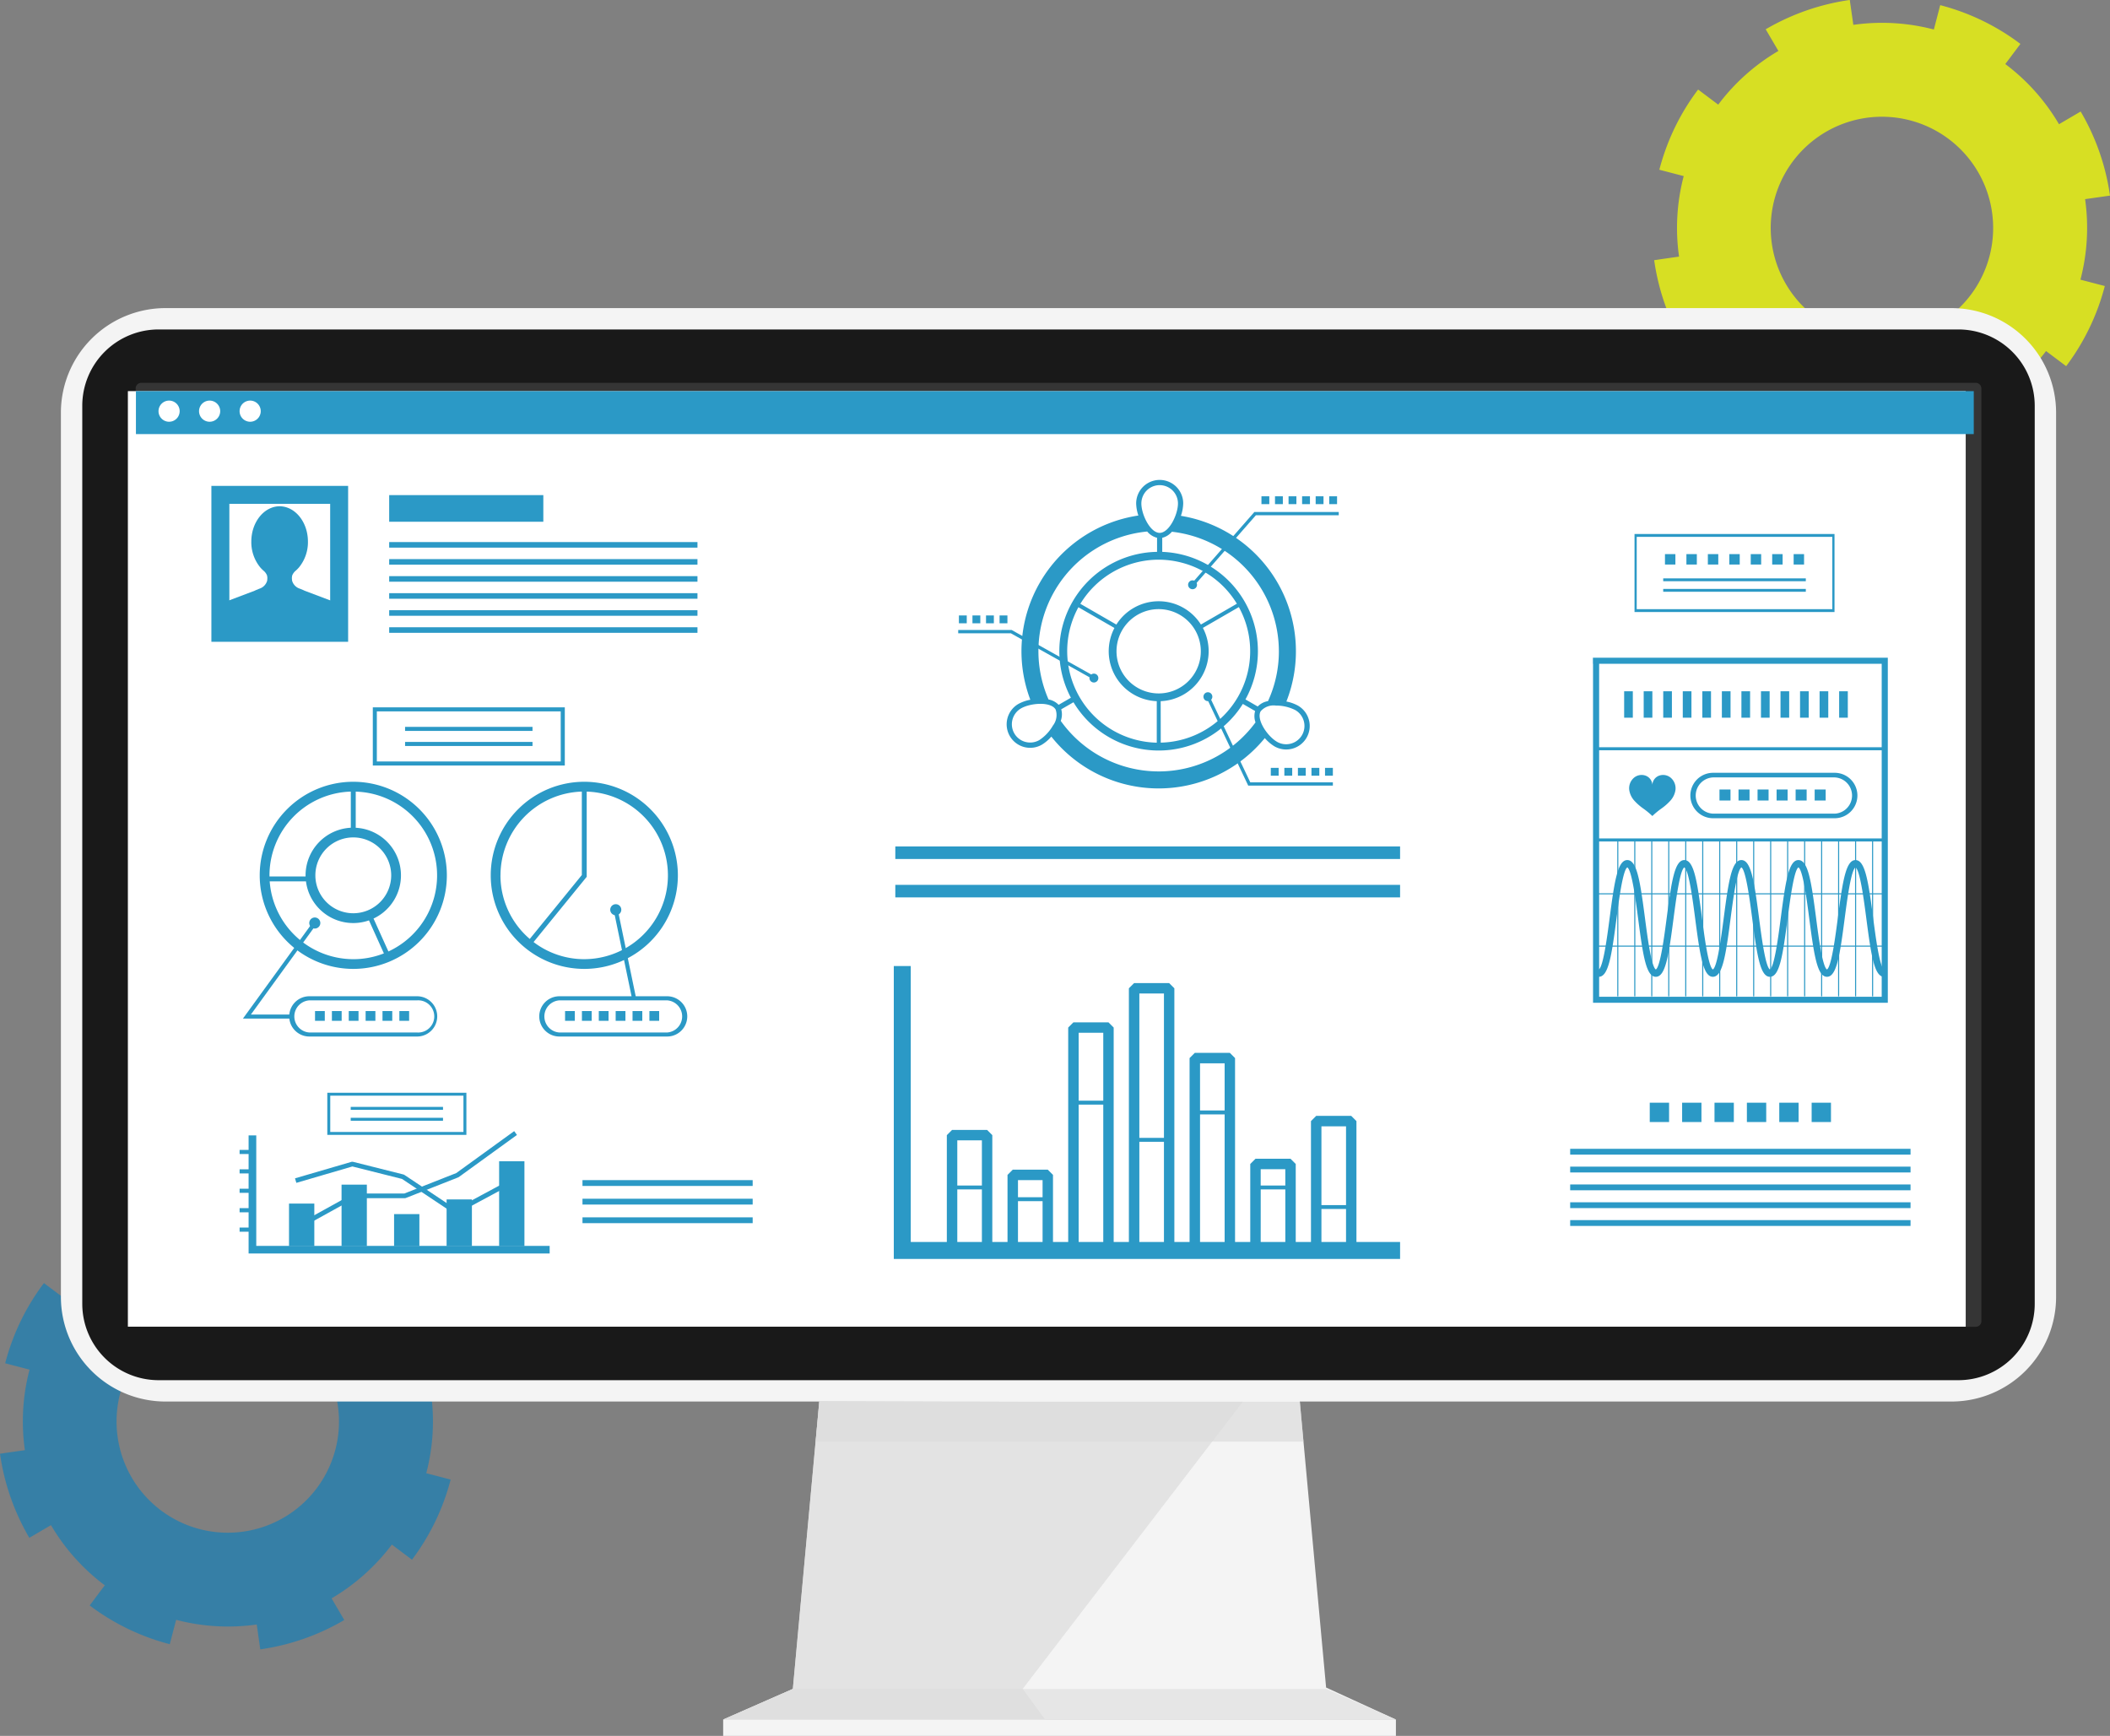 <svg id="aPriori_Alstom_Graphic_Digital_Factory_Demo" xmlns="http://www.w3.org/2000/svg" xmlns:xlink="http://www.w3.org/1999/xlink" width="262.038" height="215.592" viewBox="0 0 262.038 215.592">
  <rect x="0" y="0" width="262.038" height="215.592" fill="#808080" stroke="none"/>
  <defs>
    <clipPath id="clip-path">
      <rect id="Rectangle_6667" data-name="Rectangle 6667" width="83.548" height="3.802" fill="none"/>
    </clipPath>
    <clipPath id="clip-path-2">
      <rect id="Rectangle_6668" data-name="Rectangle 6668" width="64.541" height="39.494" fill="none"/>
    </clipPath>
    <clipPath id="clip-path-3">
      <rect id="Rectangle_6669" data-name="Rectangle 6669" width="60.592" height="4.969" fill="none"/>
    </clipPath>
  </defs>
  <g id="Group_40326" data-name="Group 40326" transform="translate(0 0)">
    <g id="Group_40344" data-name="Group 40344">
      <path id="Path_107458" data-name="Path 107458" d="M160.856,263l.892-.134,2.186-.311a25.317,25.317,0,0,1,.579-10l-3.027-.79a28.784,28.784,0,0,1,.934-2.933,28.121,28.121,0,0,1,3.881-7.026l1.378,1.034,1.12.842a25.386,25.386,0,0,1,7.473-6.67l-1.577-2.689a28.615,28.615,0,0,1,10.441-3.642l.442,3.091a25.326,25.326,0,0,1,10,.579l.79-3.027a28.273,28.273,0,0,1,9.959,4.816l-1.877,2.5a25.349,25.349,0,0,1,6.67,7.472l2.689-1.577a28.391,28.391,0,0,1,3.642,10.441l-.026.006-2.035.29-1.03.147a25.373,25.373,0,0,1-.578,10l3.027.79a28.443,28.443,0,0,1-4.8,9.951l-2.5-1.876a25.628,25.628,0,0,1-7.486,6.678l1.575,2.689a28.515,28.515,0,0,1-10.429,3.645l-.1-.688-.339-2.4a25.378,25.378,0,0,1-10.012-.581l-.79,3.027a28.243,28.243,0,0,1-9.949-4.813l1.877-2.5a25.428,25.428,0,0,1-6.681-7.474l-2.689,1.576A28.6,28.6,0,0,1,160.844,263Zm24.8,9.364a13.812,13.812,0,1,0-10.334-13.051,13.815,13.815,0,0,0,10.334,13.051" transform="translate(44.585 -230.685)" fill="#d7df23"/>
      <path id="Path_107459" data-name="Path 107459" d="M160.856,263l.892-.134,2.186-.311a25.317,25.317,0,0,1,.579-10l-3.027-.79a28.784,28.784,0,0,1,.934-2.933,28.121,28.121,0,0,1,3.881-7.026l1.378,1.034,1.12.842a25.386,25.386,0,0,1,7.473-6.67l-1.577-2.689a28.615,28.615,0,0,1,10.441-3.642l.442,3.091a25.326,25.326,0,0,1,10,.579l.79-3.027a28.273,28.273,0,0,1,9.959,4.816l-1.877,2.5a25.349,25.349,0,0,1,6.67,7.472l2.689-1.577a28.391,28.391,0,0,1,3.642,10.441l-.026.006-2.035.29-1.03.147a25.373,25.373,0,0,1-.578,10l3.027.79a28.443,28.443,0,0,1-4.8,9.951l-2.5-1.876a25.628,25.628,0,0,1-7.486,6.678l1.575,2.689a28.515,28.515,0,0,1-10.429,3.645l-.1-.688-.339-2.4a25.378,25.378,0,0,1-10.012-.581l-.79,3.027a28.243,28.243,0,0,1-9.949-4.813l1.877-2.5a25.428,25.428,0,0,1-6.681-7.474l-2.689,1.576A28.6,28.6,0,0,1,160.844,263Zm24.8,9.364a13.812,13.812,0,1,0-10.334-13.051,13.815,13.815,0,0,0,10.334,13.051" transform="translate(-160.844 -82.451)" fill="#367fa6"/>
      <g id="Group_41735" data-name="Group 41735" transform="translate(-781 -221.794)">
        <g id="Computer" transform="translate(746.788 260.059)">
          <path id="Path_106841" data-name="Path 106841" d="M1055.338,1553.649l-3.283-35.692-59.661.177-3.283,35.692-8.653,3.8h83.548Z" transform="translate(-856.439 -1382.329)" fill="#f4f4f4"/>
          <g id="Group_39826" data-name="Group 39826" transform="translate(124.02 171.497)" style="mix-blend-mode: multiply;isolation: isolate">
            <g id="Group_39825" data-name="Group 39825">
              <g id="Group_39824" data-name="Group 39824" clip-path="url(#clip-path)">
                <path id="Path_106842" data-name="Path 106842" d="M1055.354,1722.179H989.112l-8.653,3.8h83.548Z" transform="translate(-980.459 -1722.179)" fill="#e6e6e6"/>
              </g>
            </g>
          </g>
          <g id="Group_39829" data-name="Group 39829" transform="translate(124.02 135.805)" opacity="0.7" style="mix-blend-mode: multiply;isolation: isolate">
            <g id="Group_39828" data-name="Group 39828">
              <g id="Group_39827" data-name="Group 39827" clip-path="url(#clip-path-2)">
                <path id="Path_106843" data-name="Path 106843" d="M1045,1518.962h-52.6l-3.283,35.692-8.653,3.8h39.97l-2.783-3.8Z" transform="translate(-980.459 -1518.962)" fill="#dbdbdb"/>
              </g>
            </g>
          </g>
          <g id="Group_39832" data-name="Group 39832" transform="translate(135.498 135.805)" opacity="0.7" style="mix-blend-mode: multiply;isolation: isolate">
            <g id="Group_39831" data-name="Group 39831">
              <g id="Group_39830" data-name="Group 39830" clip-path="url(#clip-path-3)">
                <path id="Path_106844" data-name="Path 106844" d="M1105.947,1518.962H1046.27l-.457,4.969H1106.4Z" transform="translate(-1045.812 -1518.962)" fill="#dbdbdb"/>
              </g>
            </g>
          </g>
          <rect id="Rectangle_6670" data-name="Rectangle 6670" width="83.548" height="2.03" transform="translate(124.02 175.298)" fill="#f4f4f4"/>
          <path id="Path_106845" data-name="Path 106845" d="M512.2,868.544V758.732A12.994,12.994,0,0,1,525.2,745.738H746.986a12.994,12.994,0,0,1,12.994,12.994V868.544a12.994,12.994,0,0,1-12.994,12.994H525.2A12.994,12.994,0,0,1,512.2,868.544" transform="translate(-470.425 -745.738)" fill="#f4f4f4"/>
          <path id="Path_106846" data-name="Path 106846" d="M527.3,881.851V770.318a9.482,9.482,0,0,1,9.481-9.482h223.51a9.482,9.482,0,0,1,9.482,9.482V881.851a9.482,9.482,0,0,1-9.482,9.482H536.782a9.482,9.482,0,0,1-9.481-9.482" transform="translate(-482.871 -758.184)" fill="#191919"/>
          <path id="Path_106847" data-name="Path 106847" d="M565.047,915.12V799.282a.7.7,0,0,1,.7-.7H793.562a.7.7,0,0,1,.7.7V915.12a.7.7,0,0,1-.7.7H565.747a.7.7,0,0,1-.7-.7" transform="translate(-513.988 -789.301)" fill="#353535"/>
        </g>
        <g id="Group_41737" data-name="Group 41737" transform="translate(824.416 270)">
          <rect id="Rectangle_10634" data-name="Rectangle 10634" width="228.238" height="116.192" transform="translate(-27.535 0.37)" fill="#fff"/>
          <g id="Group_41736" data-name="Group 41736">
            <g id="Group_41738" data-name="Group 41738">
              <g id="Group_41741" data-name="Group 41741" transform="translate(-30.006 -6.562)">
                <rect id="Rectangle_10637" data-name="Rectangle 10637" width="0.505" height="11.418" transform="matrix(0.979, -0.203, 0.203, 0.979, 62.783, 71.291)" fill="#2b99c6"/>
                <path id="Path_110364" data-name="Path 110364" d="M86.775,218.567a11.62,11.62,0,1,0,11.62,11.62,11.633,11.633,0,0,0-11.62-11.62m4.709,11.62a4.709,4.709,0,1,1-4.709-4.709,4.714,4.714,0,0,1,4.709,4.709m-15.117,0a10.42,10.42,0,0,1,10.1-10.4v4.489a5.929,5.929,0,0,0-5.618,5.914c0,.047,0,.093,0,.139H76.369c0-.046,0-.093,0-.139M86.775,240.6a10.421,10.421,0,0,1-10.381-9.662H80.9a5.918,5.918,0,0,0,7.824,4.844l1.852,4.1a10.357,10.357,0,0,1-3.8.72m4.361-.959-1.848-4.089a5.921,5.921,0,0,0-2.21-11.274v-4.489a10.407,10.407,0,0,1,4.058,19.852" transform="translate(-56.311 -163.118)" fill="#2b99c6"/>
                <path id="Path_110365" data-name="Path 110365" d="M180.025,218.567a11.62,11.62,0,1,0,11.62,11.62,11.633,11.633,0,0,0-11.62-11.62m-10.408,11.62a10.42,10.42,0,0,1,10.1-10.4V230.15l-6.465,7.938a10.387,10.387,0,0,1-3.64-7.9M180.025,240.6a10.354,10.354,0,0,1-6.3-2.127l6.576-8.075h.023v-10.61a10.408,10.408,0,0,1-.3,20.811" transform="translate(-120.871 -163.118)" fill="#2b99c6"/>
                <path id="Path_110366" data-name="Path 110366" d="M77.1,275.106l-8.721,12.018h5.95v-.505h-4.96l8.14-11.216Z" transform="translate(-51.62 -202.263)" fill="#2b99c6"/>
                <path id="Path_110367" data-name="Path 110367" d="M95.843,273.355a.687.687,0,1,0,.687.687.687.687,0,0,0-.687-.687" transform="translate(-70.159 -201.05)" fill="#2b99c6"/>
                <path id="Path_110368" data-name="Path 110368" d="M120.8,195.748h23.844v-7.229H120.8Zm23.339-.505H121.3v-6.219h22.834Z" transform="translate(-87.911 -142.315)" fill="#2b99c6"/>
                <path id="Path_110369" data-name="Path 110369" d="M133.83,196.662v.253h15.826v-.505H133.83Z" transform="translate(-96.934 -147.779)" fill="#2b99c6"/>
                <path id="Path_110370" data-name="Path 110370" d="M133.83,202.736v.253h15.826v-.505H133.83Z" transform="translate(-96.934 -151.984)" fill="#2b99c6"/>
                <path id="Path_110372" data-name="Path 110372" d="M203.871,305.154h-13.38a2.5,2.5,0,0,0,0,5h13.38a2.5,2.5,0,0,0,0-5m0,4.5h-13.38a2,2,0,0,1,0-3.991h13.38a2,2,0,0,1,0,3.991" transform="translate(-134.431 -223.066)" fill="#2b99c6"/>
                <rect id="Rectangle_10639" data-name="Rectangle 10639" width="1.212" height="1.212" transform="translate(56.765 83.926)" fill="#2b99c6"/>
                <rect id="Rectangle_10640" data-name="Rectangle 10640" width="1.212" height="1.212" transform="translate(58.859 83.926)" fill="#2b99c6"/>
                <rect id="Rectangle_10641" data-name="Rectangle 10641" width="1.212" height="1.212" transform="translate(60.954 83.926)" fill="#2b99c6"/>
                <rect id="Rectangle_10642" data-name="Rectangle 10642" width="1.212" height="1.212" transform="translate(63.049 83.926)" fill="#2b99c6"/>
                <rect id="Rectangle_10643" data-name="Rectangle 10643" width="1.212" height="1.212" transform="translate(65.144 83.926)" fill="#2b99c6"/>
                <rect id="Rectangle_10644" data-name="Rectangle 10644" width="1.212" height="1.212" transform="translate(67.239 83.926)" fill="#2b99c6"/>
                <path id="Path_110373" data-name="Path 110373" d="M217.327,267.988a.687.687,0,1,0,.687.687.687.687,0,0,0-.687-.687" transform="translate(-154.266 -197.334)" fill="#2b99c6"/>
                <path id="Path_110375" data-name="Path 110375" d="M102.945,305.154H89.565a2.5,2.5,0,0,0,0,5h13.38a2.5,2.5,0,0,0,0-5m0,4.5H89.565a2,2,0,0,1,0-3.991h13.38a2,2,0,1,1,0,3.991" transform="translate(-64.557 -223.066)" fill="#2b99c6"/>
                <rect id="Rectangle_10645" data-name="Rectangle 10645" width="1.212" height="1.212" transform="translate(25.713 83.926)" fill="#2b99c6"/>
                <rect id="Rectangle_10646" data-name="Rectangle 10646" width="1.212" height="1.212" transform="translate(27.808 83.926)" fill="#2b99c6"/>
                <rect id="Rectangle_10647" data-name="Rectangle 10647" width="1.212" height="1.212" transform="translate(29.902 83.926)" fill="#2b99c6"/>
                <rect id="Rectangle_10648" data-name="Rectangle 10648" width="1.212" height="1.212" transform="translate(31.997 83.926)" fill="#2b99c6"/>
                <rect id="Rectangle_10649" data-name="Rectangle 10649" width="1.212" height="1.212" transform="translate(34.092 83.926)" fill="#2b99c6"/>
                <rect id="Rectangle_10650" data-name="Rectangle 10650" width="1.212" height="1.212" transform="translate(36.187 83.926)" fill="#2b99c6"/>
              </g>
              <g id="Group_41742" data-name="Group 41742" transform="translate(-21.093 -0.664)">
                <rect id="Rectangle_10651" data-name="Rectangle 10651" width="3.142" height="5.289" transform="translate(13.57 101.938)" fill="#2b99c6"/>
                <rect id="Rectangle_10652" data-name="Rectangle 10652" width="3.142" height="7.642" transform="translate(20.094 99.586)" fill="#2b99c6"/>
                <rect id="Rectangle_10653" data-name="Rectangle 10653" width="3.142" height="3.982" transform="translate(26.617 103.245)" fill="#2b99c6"/>
                <rect id="Rectangle_10654" data-name="Rectangle 10654" width="3.142" height="5.806" transform="translate(33.14 101.422)" fill="#2b99c6"/>
                <rect id="Rectangle_10655" data-name="Rectangle 10655" width="3.142" height="10.546" transform="translate(39.663 96.682)" fill="#2b99c6"/>
                <path id="Path_110376" data-name="Path 110376" d="M79.75,384.422l-6.437,2.535H67.078l-.141.037-6.78,3.747.283.512,6.713-3.711h6.215l.107-.02L80,384.953l.064-.035,7.226-5.232-.344-.474Z" transform="translate(-45.413 -286.272)" fill="#2b99c6"/>
                <path id="Path_110377" data-name="Path 110377" d="M78.346,400.6l-6.377-4.25-.091-.04-6.29-1.581-.153,0L58.4,396.785l.164.562,6.961-2.036,6.164,1.549,6.481,4.319.3.014,7.247-3.893-.277-.516Z" transform="translate(-44.085 -297.982)" fill="#2b99c6"/>
                <path id="Path_110378" data-name="Path 110378" d="M32.394,381.375h-.951v1.8H30.324v.512h1.119v1.9H30.324v.512h1.119v1.9H30.324v.512h1.119v1.9H30.324v.512h1.119v1.9H30.324v.512h1.119v2.707H68.83V395.1H32.394Z" transform="translate(-22.892 -287.905)" fill="#2b99c6"/>
                <path id="Path_110379" data-name="Path 110379" d="M74.77,364.993H92.043v-5.237H74.77Zm.366-4.871H91.677v4.505H75.136Z" transform="translate(-56.445 -271.585)" fill="#2b99c6"/>
                <path id="Path_110380" data-name="Path 110380" d="M86.621,367.116v.183H98.085v-.366H86.621Z" transform="translate(-65.391 -277.003)" fill="#2b99c6"/>
                <path id="Path_110381" data-name="Path 110381" d="M86.621,372.64v.183H98.085v-.366H86.621Z" transform="translate(-65.391 -281.173)" fill="#2b99c6"/>
              </g>
              <g id="Group_41740" data-name="Group 41740">
                <g id="Group_41739" data-name="Group 41739" transform="translate(-24.765 -5.151)">
                  <path id="Path_110357" data-name="Path 110357" d="M45.945,91.33l-.525-.217a1.46,1.46,0,0,1-.987-1,2.813,2.813,0,0,1-.026-.379,1.843,1.843,0,0,1,.048-.293,1.624,1.624,0,0,1,.143-.261,1.558,1.558,0,0,1,.214-.25,3.744,3.744,0,0,0,.3-.276q.11-.112.212-.236A4.948,4.948,0,0,0,46.4,85.263c0-2.407-1.559-4.361-3.491-4.394h-.05c-1.932.034-3.491,1.987-3.491,4.394a4.948,4.948,0,0,0,1.076,3.156q.1.123.212.236a3.7,3.7,0,0,0,.3.276,1.583,1.583,0,0,1,.214.25,1.664,1.664,0,0,1,.143.261,1.844,1.844,0,0,1,.048.293,2.793,2.793,0,0,1-.025.379,1.46,1.46,0,0,1-.987,1l-.525.217h.032l-4.351,1.646v3.286a.5.5,0,0,0,.5.5H49.768a.5.5,0,0,0,.5-.5V92.975L45.913,91.33Z" transform="translate(-26.809 -61.048)" fill="#2b99c6"/>
                  <path id="Rectangle_10636" data-name="Rectangle 10636" d="M-1.115-1.115H15.867V18.246H-1.115ZM13.636,1.115H1.116v14.9h12.52Z" transform="translate(8.716 18.407)" fill="#2b99c6"/>
                  <rect id="Rectangle_10657" data-name="Rectangle 10657" width="19.143" height="3.308" transform="translate(29.681 18.436)" fill="#2b99c6"/>
                  <rect id="Rectangle_10658" data-name="Rectangle 10658" width="38.285" height="0.691" transform="translate(29.681 24.268)" fill="#2b99c6"/>
                  <rect id="Rectangle_10659" data-name="Rectangle 10659" width="38.285" height="0.691" transform="translate(29.681 26.384)" fill="#2b99c6"/>
                  <rect id="Rectangle_10660" data-name="Rectangle 10660" width="38.285" height="0.691" transform="translate(29.681 28.5)" fill="#2b99c6"/>
                  <rect id="Rectangle_10661" data-name="Rectangle 10661" width="38.285" height="0.691" transform="translate(29.681 30.615)" fill="#2b99c6"/>
                  <rect id="Rectangle_10662" data-name="Rectangle 10662" width="38.285" height="0.691" transform="translate(29.681 32.731)" fill="#2b99c6"/>
                  <rect id="Rectangle_10663" data-name="Rectangle 10663" width="38.285" height="0.691" transform="translate(29.681 34.848)" fill="#2b99c6"/>
                </g>
              </g>
              <g id="Group_41743" data-name="Group 41743" transform="translate(-23 0.549)">
                <rect id="Rectangle_10664" data-name="Rectangle 10664" width="21.135" height="0.723" transform="translate(51.922 97.812)" fill="#2b99c6"/>
                <rect id="Rectangle_10665" data-name="Rectangle 10665" width="21.135" height="0.723" transform="translate(51.922 100.123)" fill="#2b99c6"/>
                <rect id="Rectangle_10666" data-name="Rectangle 10666" width="21.135" height="0.723" transform="translate(51.922 102.434)" fill="#2b99c6"/>
              </g>
              <g id="Group_41744" data-name="Group 41744" transform="translate(50.447 -3.418)">
                <rect id="Rectangle_10667" data-name="Rectangle 10667" width="2.4" height="2.4" transform="translate(111.017 92.164)" fill="#2b99c6"/>
                <rect id="Rectangle_10668" data-name="Rectangle 10668" width="2.4" height="2.4" transform="translate(115.038 92.164)" fill="#2b99c6"/>
                <rect id="Rectangle_10669" data-name="Rectangle 10669" width="2.4" height="2.4" transform="translate(119.059 92.164)" fill="#2b99c6"/>
                <rect id="Rectangle_10670" data-name="Rectangle 10670" width="2.4" height="2.4" transform="translate(123.081 92.164)" fill="#2b99c6"/>
                <rect id="Rectangle_10671" data-name="Rectangle 10671" width="2.4" height="2.4" transform="translate(127.102 92.164)" fill="#2b99c6"/>
                <rect id="Rectangle_10672" data-name="Rectangle 10672" width="2.4" height="2.4" transform="translate(131.123 92.164)" fill="#2b99c6"/>
                <rect id="Rectangle_10673" data-name="Rectangle 10673" width="42.269" height="0.723" transform="translate(101.135 97.89)" fill="#2b99c6"/>
                <rect id="Rectangle_10674" data-name="Rectangle 10674" width="42.269" height="0.723" transform="translate(101.135 100.104)" fill="#2b99c6"/>
                <rect id="Rectangle_10675" data-name="Rectangle 10675" width="42.269" height="0.723" transform="translate(101.135 102.317)" fill="#2b99c6"/>
                <rect id="Rectangle_10676" data-name="Rectangle 10676" width="42.269" height="0.723" transform="translate(101.135 104.531)" fill="#2b99c6"/>
                <rect id="Rectangle_10677" data-name="Rectangle 10677" width="42.269" height="0.723" transform="translate(101.135 106.745)" fill="#2b99c6"/>
              </g>
              <g id="Group_41746" data-name="Group 41746" transform="translate(-4.317 -6.304)">
                <rect id="Rectangle_10680" data-name="Rectangle 10680" width="0.974" height="0.974" transform="translate(117.559 19.736)" fill="#2b99c6"/>
                <rect id="Rectangle_10681" data-name="Rectangle 10681" width="0.974" height="0.974" transform="translate(119.242 19.736)" fill="#2b99c6"/>
                <rect id="Rectangle_10682" data-name="Rectangle 10682" width="0.974" height="0.974" transform="translate(120.925 19.736)" fill="#2b99c6"/>
                <rect id="Rectangle_10683" data-name="Rectangle 10683" width="0.974" height="0.974" transform="translate(122.608 19.736)" fill="#2b99c6"/>
                <rect id="Rectangle_10684" data-name="Rectangle 10684" width="0.974" height="0.974" transform="translate(124.292 19.736)" fill="#2b99c6"/>
                <rect id="Rectangle_10685" data-name="Rectangle 10685" width="0.974" height="0.974" transform="translate(125.975 19.736)" fill="#2b99c6"/>
                <rect id="Rectangle_10686" data-name="Rectangle 10686" width="0.974" height="0.974" transform="translate(118.72 53.464)" fill="#2b99c6"/>
                <rect id="Rectangle_10687" data-name="Rectangle 10687" width="0.974" height="0.974" transform="translate(120.404 53.464)" fill="#2b99c6"/>
                <rect id="Rectangle_10688" data-name="Rectangle 10688" width="0.974" height="0.974" transform="translate(122.087 53.464)" fill="#2b99c6"/>
                <rect id="Rectangle_10689" data-name="Rectangle 10689" width="0.974" height="0.974" transform="translate(123.771 53.464)" fill="#2b99c6"/>
                <rect id="Rectangle_10690" data-name="Rectangle 10690" width="0.974" height="0.974" transform="translate(125.454 53.464)" fill="#2b99c6"/>
                <rect id="Rectangle_10691" data-name="Rectangle 10691" width="0.974" height="0.974" transform="translate(79.987 34.534)" fill="#2b99c6"/>
                <rect id="Rectangle_10692" data-name="Rectangle 10692" width="0.974" height="0.974" transform="translate(81.67 34.534)" fill="#2b99c6"/>
                <rect id="Rectangle_10693" data-name="Rectangle 10693" width="0.974" height="0.974" transform="translate(83.353 34.534)" fill="#2b99c6"/>
                <rect id="Rectangle_10694" data-name="Rectangle 10694" width="0.974" height="0.974" transform="translate(85.037 34.534)" fill="#2b99c6"/>
                <path id="Path_110389" data-name="Path 110389" d="M384.744,102.034a2.9,2.9,0,0,0-1.361-1.774,4.961,4.961,0,0,0-1.437-.512,17.045,17.045,0,0,0-13.1-23.061,5.061,5.061,0,0,0,.287-1.538,2.922,2.922,0,0,0-5.844,0,5.031,5.031,0,0,0,.275,1.5,17.043,17.043,0,0,0-13.419,22.878,5.066,5.066,0,0,0-1.476.52,2.922,2.922,0,0,0,.7,5.353,2.938,2.938,0,0,0,.761.1,2.9,2.9,0,0,0,1.456-.393,4.974,4.974,0,0,0,1.168-1,17.023,17.023,0,0,0,26.512.184,5.076,5.076,0,0,0,1.193,1.024,2.922,2.922,0,0,0,4.284-3.287m-3.959,2.725c-1.19-.687-2.614-2.78-2.028-3.8a2.126,2.126,0,0,1,1.891-.7h0a5.288,5.288,0,0,1,2.407.561,2.273,2.273,0,1,1-2.273,3.937m.233-11.253a14.845,14.845,0,0,1-1.35,6.2,2.338,2.338,0,0,0-1.28.668l-1.522-.879a12.348,12.348,0,0,0-10.334-18.324V79.418a2.316,2.316,0,0,0,1.2-.754,14.954,14.954,0,0,1,13.284,14.842M363.935,75.149a2.273,2.273,0,0,1,4.546,0c0,1.375-1.1,3.654-2.273,3.654s-2.273-2.279-2.273-3.654m6.68,15.738a5.235,5.235,0,1,1-4.538-2.612,5.238,5.238,0,0,1,4.538,2.612m.716-.7a6.209,6.209,0,0,0-10.5.005l-4.472-2.578a11.4,11.4,0,0,1,9.706-5.481,11.428,11.428,0,0,1,2.952.39,11.284,11.284,0,0,1,6.779,5.08Zm-10.739.428a6.258,6.258,0,0,0-.5,1.284,6.206,6.206,0,0,0,4.393,7.6,6.272,6.272,0,0,0,1.363.207l0,5.155a11.373,11.373,0,0,1-9.731-16.822Zm5.742,9.09a6.209,6.209,0,0,0,5.241-9.1l4.467-2.583a11.359,11.359,0,0,1-9.7,16.833Zm-1.674-21.068a2.336,2.336,0,0,0,1.224.776v1.748a12.341,12.341,0,0,0-10.7,18.117l-1.524.88a2.315,2.315,0,0,0-1.252-.664,14.93,14.93,0,0,1,12.251-20.858m-15.121,26.132a2.273,2.273,0,0,1-.548-4.164c1.19-.687,3.714-.873,4.3.142a2.128,2.128,0,0,1-.338,1.992,5.283,5.283,0,0,1-1.689,1.8,2.258,2.258,0,0,1-1.725.227m16.547,3.665a14.925,14.925,0,0,1-12.161-6.276,2.332,2.332,0,0,0,.06-1.437l1.521-.878a12.332,12.332,0,0,0,21.032.209l1.526.881a2.311,2.311,0,0,0,.049,1.41,14.921,14.921,0,0,1-12.026,6.092" transform="translate(-261.29 -54.525)" fill="#2b99c6"/>
                <path id="Path_110390" data-name="Path 110390" d="M435.8,86.261l-7.869,8.981.305.268,7.748-8.842h10.291v-.406Z" transform="translate(-319.118 -64.578)" fill="#2b99c6"/>
                <path id="Path_110391" data-name="Path 110391" d="M426.888,116.282a.552.552,0,1,1-.149.766.552.552,0,0,1,.149-.766" transform="translate(-318.194 -86.014)" fill="#2b99c6"/>
                <path id="Path_110392" data-name="Path 110392" d="M440.111,177.549l-5.083-10.726-.367.174,5.193,10.958h10.511v-.406Z" transform="translate(-323.937 -122.285)" fill="#2b99c6"/>
                <path id="Path_110393" data-name="Path 110393" d="M433.605,166.194a.552.552,0,1,0-.149-.766.552.552,0,0,0,.149.766" transform="translate(-323.006 -121.111)" fill="#2b99c6"/>
                <path id="Path_110394" data-name="Path 110394" d="M343.248,143.5a.551.551,0,0,0-.713-.045l-9.881-5.527h-6.641v.406h6.535l9.772,5.466a.552.552,0,1,0,.927-.3" transform="translate(-246.113 -101.586)" fill="#2b99c6"/>
              </g>
              <g id="Group_41745" data-name="Group 41745" transform="translate(25.575)">
                <rect id="Rectangle_10695" data-name="Rectangle 10695" width="1.077" height="3.283" transform="translate(132.71 37.647)" fill="#2b99c6"/>
                <rect id="Rectangle_10696" data-name="Rectangle 10696" width="1.077" height="3.283" transform="translate(135.137 37.647)" fill="#2b99c6"/>
                <rect id="Rectangle_10697" data-name="Rectangle 10697" width="1.077" height="3.283" transform="translate(137.564 37.647)" fill="#2b99c6"/>
                <rect id="Rectangle_10698" data-name="Rectangle 10698" width="1.077" height="3.283" transform="translate(139.991 37.647)" fill="#2b99c6"/>
                <rect id="Rectangle_10699" data-name="Rectangle 10699" width="1.077" height="3.283" transform="translate(142.419 37.647)" fill="#2b99c6"/>
                <rect id="Rectangle_10700" data-name="Rectangle 10700" width="1.077" height="3.283" transform="translate(144.846 37.647)" fill="#2b99c6"/>
                <rect id="Rectangle_10701" data-name="Rectangle 10701" width="1.077" height="3.283" transform="translate(147.273 37.647)" fill="#2b99c6"/>
                <rect id="Rectangle_10702" data-name="Rectangle 10702" width="1.077" height="3.283" transform="translate(149.701 37.647)" fill="#2b99c6"/>
                <rect id="Rectangle_10703" data-name="Rectangle 10703" width="1.077" height="3.283" transform="translate(152.128 37.647)" fill="#2b99c6"/>
                <rect id="Rectangle_10704" data-name="Rectangle 10704" width="1.077" height="3.283" transform="translate(154.555 37.647)" fill="#2b99c6"/>
                <rect id="Rectangle_10705" data-name="Rectangle 10705" width="1.077" height="3.283" transform="translate(156.982 37.647)" fill="#2b99c6"/>
                <rect id="Rectangle_10706" data-name="Rectangle 10706" width="1.077" height="3.283" transform="translate(159.41 37.647)" fill="#2b99c6"/>
                <path id="Path_110396" data-name="Path 110396" d="M592.957,194.919h-15.1a2.822,2.822,0,0,0,0,5.644h15.1a2.822,2.822,0,0,0,0-5.644m0,5.074h-15.1a2.252,2.252,0,0,1,0-4.5h15.1a2.252,2.252,0,0,1,0,4.5" transform="translate(-434.102 -147.147)" fill="#2b99c6"/>
                <rect id="Rectangle_10707" data-name="Rectangle 10707" width="1.368" height="1.368" transform="translate(144.549 49.847)" fill="#2b99c6"/>
                <rect id="Rectangle_10708" data-name="Rectangle 10708" width="1.368" height="1.368" transform="translate(146.913 49.847)" fill="#2b99c6"/>
                <rect id="Rectangle_10709" data-name="Rectangle 10709" width="1.368" height="1.368" transform="translate(149.278 49.847)" fill="#2b99c6"/>
                <rect id="Rectangle_10710" data-name="Rectangle 10710" width="1.368" height="1.368" transform="translate(151.642 49.847)" fill="#2b99c6"/>
                <rect id="Rectangle_10711" data-name="Rectangle 10711" width="1.368" height="1.368" transform="translate(154.006 49.847)" fill="#2b99c6"/>
                <rect id="Rectangle_10712" data-name="Rectangle 10712" width="1.368" height="1.368" transform="translate(156.37 49.847)" fill="#2b99c6"/>
                <path id="Path_110397" data-name="Path 110397" d="M546.9,197.295a1.279,1.279,0,0,1,.88-1.2,1.469,1.469,0,0,1,1.471.334,1.726,1.726,0,0,1,.523,1.436,2.506,2.506,0,0,1-.614,1.326,6.652,6.652,0,0,1-1.111.986,9.945,9.945,0,0,0-1.148.945,9.983,9.983,0,0,0-1.149-.945,6.652,6.652,0,0,1-1.111-.986,2.506,2.506,0,0,1-.614-1.326,1.726,1.726,0,0,1,.523-1.436,1.469,1.469,0,0,1,1.471-.334,1.279,1.279,0,0,1,.88,1.2" transform="translate(-410.688 -147.981)" fill="#2b99c6"/>
                <rect id="Rectangle_10713" data-name="Rectangle 10713" width="0.133" height="19.424" transform="translate(131.855 56.115)" fill="#2b99c6"/>
                <rect id="Rectangle_10714" data-name="Rectangle 10714" width="0.133" height="19.424" transform="translate(133.965 56.115)" fill="#2b99c6"/>
                <rect id="Rectangle_10715" data-name="Rectangle 10715" width="0.133" height="19.424" transform="translate(136.074 56.115)" fill="#2b99c6"/>
                <rect id="Rectangle_10716" data-name="Rectangle 10716" width="0.133" height="19.424" transform="translate(138.184 56.115)" fill="#2b99c6"/>
                <rect id="Rectangle_10717" data-name="Rectangle 10717" width="0.133" height="19.424" transform="translate(140.293 56.115)" fill="#2b99c6"/>
                <rect id="Rectangle_10718" data-name="Rectangle 10718" width="0.133" height="19.424" transform="translate(142.403 56.115)" fill="#2b99c6"/>
                <rect id="Rectangle_10719" data-name="Rectangle 10719" width="0.133" height="19.424" transform="translate(144.512 56.115)" fill="#2b99c6"/>
                <rect id="Rectangle_10720" data-name="Rectangle 10720" width="0.133" height="19.424" transform="translate(146.622 56.115)" fill="#2b99c6"/>
                <rect id="Rectangle_10721" data-name="Rectangle 10721" width="0.133" height="19.424" transform="translate(148.731 56.115)" fill="#2b99c6"/>
                <rect id="Rectangle_10722" data-name="Rectangle 10722" width="0.133" height="19.424" transform="translate(150.841 56.115)" fill="#2b99c6"/>
                <rect id="Rectangle_10723" data-name="Rectangle 10723" width="0.133" height="19.424" transform="translate(152.95 56.115)" fill="#2b99c6"/>
                <rect id="Rectangle_10724" data-name="Rectangle 10724" width="0.133" height="19.424" transform="translate(155.06 56.115)" fill="#2b99c6"/>
                <rect id="Rectangle_10725" data-name="Rectangle 10725" width="0.133" height="19.424" transform="translate(157.169 56.115)" fill="#2b99c6"/>
                <rect id="Rectangle_10726" data-name="Rectangle 10726" width="0.133" height="19.424" transform="translate(159.279 56.115)" fill="#2b99c6"/>
                <rect id="Rectangle_10727" data-name="Rectangle 10727" width="0.133" height="19.424" transform="translate(161.388 56.115)" fill="#2b99c6"/>
                <rect id="Rectangle_10728" data-name="Rectangle 10728" width="0.133" height="19.424" transform="translate(163.498 56.115)" fill="#2b99c6"/>
                <rect id="Rectangle_10729" data-name="Rectangle 10729" width="36.227" height="0.133" transform="translate(129.022 62.736)" fill="#2b99c6"/>
                <rect id="Rectangle_10730" data-name="Rectangle 10730" width="36.227" height="0.133" transform="translate(129.022 69.234)" fill="#2b99c6"/>
                <path id="Path_110398" data-name="Path 110398" d="M562.26,136.592H525.651v.758h.016v42.1h36.608V136.592Zm-.743,22.449H526.425V148.089h35.092Zm0-11.331H526.425V137.35h35.092Zm-35.092,11.71h35.092V178.7H526.425Z" transform="translate(-396.821 -103.115)" fill="#2b99c6"/>
                <path id="Path_110399" data-name="Path 110399" d="M562.561,246.334c-.6-4.591-1-7.188-2.193-7.188s-1.594,2.6-2.193,7.188c-.3,2.276-.791,6.068-1.351,6.4-.56-.332-1.054-4.124-1.35-6.4-.6-4.591-.995-7.188-2.192-7.188s-1.594,2.6-2.192,7.188c-.3,2.275-.791,6.067-1.35,6.4-.56-.333-1.053-4.125-1.35-6.4-.6-4.591-.995-7.188-2.192-7.188s-1.594,2.6-2.192,7.188c-.3,2.275-.79,6.067-1.35,6.4-.56-.333-1.054-4.125-1.35-6.4-.6-4.59-.995-7.188-2.192-7.188s-1.594,2.6-2.192,7.188c-.3,2.275-.79,6.067-1.35,6.4-.559-.334-1.053-4.125-1.35-6.4-.6-4.59-.995-7.188-2.192-7.188s-1.594,2.6-2.192,7.188c-.3,2.275-.79,6.067-1.35,6.4a.287.287,0,0,1-.047-.037v.947c.016,0,.031,0,.047,0,1.2,0,1.594-2.6,2.192-7.188.3-2.275.79-6.067,1.35-6.4.56.333,1.053,4.125,1.35,6.4.6,4.591.995,7.188,2.192,7.188s1.594-2.6,2.192-7.188c.3-2.275.79-6.067,1.35-6.4.56.333,1.053,4.125,1.35,6.4.6,4.59.995,7.188,2.192,7.188s1.594-2.6,2.192-7.188c.3-2.275.79-6.067,1.35-6.4.56.333,1.053,4.125,1.35,6.4.6,4.59.995,7.188,2.192,7.188s1.594-2.6,2.192-7.188c.3-2.275.791-6.067,1.35-6.4.56.333,1.054,4.125,1.35,6.4.6,4.59,1,7.188,2.193,7.188s1.594-2.6,2.193-7.188c.3-2.276.791-6.068,1.351-6.4.56.332,1.054,4.124,1.351,6.4.6,4.59,1,7.188,2.193,7.188l.018-.9c-.567-.26-1.069-4.109-1.369-6.409" transform="translate(-398.928 -180.535)" fill="#2b99c6"/>
                <path id="Path_110400" data-name="Path 110400" d="M546.739,83.6h24.837V73.909H546.739Zm24.565-.354H547.011V74.263H571.3Z" transform="translate(-412.741 -55.795)" fill="#2b99c6"/>
                <rect id="Rectangle_10732" data-name="Rectangle 10732" width="1.294" height="1.294" transform="translate(137.78 20.613)" fill="#2b99c6"/>
                <rect id="Rectangle_10733" data-name="Rectangle 10733" width="1.294" height="1.294" transform="translate(140.443 20.613)" fill="#2b99c6"/>
                <rect id="Rectangle_10734" data-name="Rectangle 10734" width="1.294" height="1.294" transform="translate(143.106 20.613)" fill="#2b99c6"/>
                <rect id="Rectangle_10735" data-name="Rectangle 10735" width="1.294" height="1.294" transform="translate(145.769 20.613)" fill="#2b99c6"/>
                <rect id="Rectangle_10736" data-name="Rectangle 10736" width="1.294" height="1.294" transform="translate(148.432 20.613)" fill="#2b99c6"/>
                <rect id="Rectangle_10737" data-name="Rectangle 10737" width="1.294" height="1.294" transform="translate(151.095 20.613)" fill="#2b99c6"/>
                <rect id="Rectangle_10738" data-name="Rectangle 10738" width="1.294" height="1.294" transform="translate(153.759 20.613)" fill="#2b99c6"/>
                <rect id="Rectangle_10739" data-name="Rectangle 10739" width="17.71" height="0.354" transform="translate(137.561 23.625)" fill="#2b99c6"/>
                <rect id="Rectangle_10740" data-name="Rectangle 10740" width="17.71" height="0.354" transform="translate(137.561 24.934)" fill="#2b99c6"/>
              </g>
              <g id="Group_41747" data-name="Group 41747" transform="translate(-14.211)">
                <rect id="Rectangle_10678" data-name="Rectangle 10678" width="62.687" height="1.557" transform="translate(81.983 56.92)" fill="#2b99c6"/>
                <rect id="Rectangle_10679" data-name="Rectangle 10679" width="62.687" height="1.557" transform="translate(81.983 61.69)" fill="#2b99c6"/>
                <path id="Path_110401" data-name="Path 110401" d="M335.845,301.322V267.051h-2.107v36.378h62.876v-2.107Z" transform="translate(-251.944 -195.279)" fill="#2b99c6"/>
                <path id="Path_110402" data-name="Path 110402" d="M353.773,313.516h-4.351l-.648.648v14.063l.648.648h4.351l.648-.648V314.164Zm-3.7,7.39h3.055v6.673h-3.055Zm3.055-.486h-3.055v-5.608h3.055Z" transform="translate(-260.393 -221.39)" fill="#2b99c6"/>
                <path id="Path_110403" data-name="Path 110403" d="M370.977,324.789h-4.351l-.648.648v9.125l.648.648h4.351l.648-.648v-9.125Zm-3.7,3.91h3.055v5.215h-3.055Zm3.055-.486h-3.055v-2.128h3.055Z" transform="translate(-270.061 -227.725)" fill="#2b99c6"/>
                <path id="Path_110404" data-name="Path 110404" d="M388.181,283.014H383.83l-.648.648v27.425l.648.648h4.351l.648-.648V283.662Zm-3.7,10.219h3.055v17.206h-3.055Zm3.055-.486h-3.055V284.31h3.055Z" transform="translate(-279.728 -204.25)" fill="#2b99c6"/>
                <path id="Path_110405" data-name="Path 110405" d="M405.385,271.884h-4.351l-.648.648v32.3l.648.648h4.351l.648-.648v-32.3Zm-3.7,19.713h3.055v12.587h-3.055Zm3.055-.486h-3.055V273.18h3.055Z" transform="translate(-289.396 -197.995)" fill="#2b99c6"/>
                <path id="Path_110406" data-name="Path 110406" d="M422.589,291.667h-4.351l-.648.648v23.634l.648.648h4.351l.648-.648V292.315Zm-3.7,7.644h3.055V315.3h-3.055Zm3.055-.486h-3.055v-5.862h3.055Z" transform="translate(-299.063 -209.112)" fill="#2b99c6"/>
                <path id="Path_110407" data-name="Path 110407" d="M439.793,321.692h-4.351l-.648.648v10.481l.648.648h4.351l.648-.648V322.34Zm-3.7,3.808h3.055v6.673H436.09Zm3.055-.486H436.09v-2.026h3.055Z" transform="translate(-308.731 -225.984)" fill="#2b99c6"/>
                <path id="Path_110408" data-name="Path 110408" d="M457,309.534h-4.351l-.648.648V325.99l.648.648H457l.648-.648V310.182Zm-3.7,11.565h3.055v4.243h-3.055Zm3.055-.486h-3.055V310.83h3.055Z" transform="translate(-318.398 -219.152)" fill="#2b99c6"/>
              </g>
              <path id="Path_110412" data-name="Path 110412" d="M0,0H228.238V5.337H0Z" transform="translate(-26.535 0.37)" fill="#2b99c6"/>
              <path id="Path_110409" data-name="Path 110409" d="M24.127,7.627a1.313,1.313,0,1,1-1.313-1.313,1.313,1.313,0,0,1,1.313,1.313" transform="translate(-45.231 -4.767)" fill="#fff"/>
              <path id="Path_110410" data-name="Path 110410" d="M44.67,7.627a1.313,1.313,0,1,1-1.313-1.313A1.313,1.313,0,0,1,44.67,7.627" transform="translate(-60.74 -4.767)" fill="#fff"/>
              <path id="Path_110411" data-name="Path 110411" d="M65.214,7.627A1.313,1.313,0,1,1,63.9,6.314a1.313,1.313,0,0,1,1.313,1.313" transform="translate(-76.249 -4.767)" fill="#fff"/>
            </g>
          </g>
        </g>
      </g>
    </g>
  </g>
</svg>
